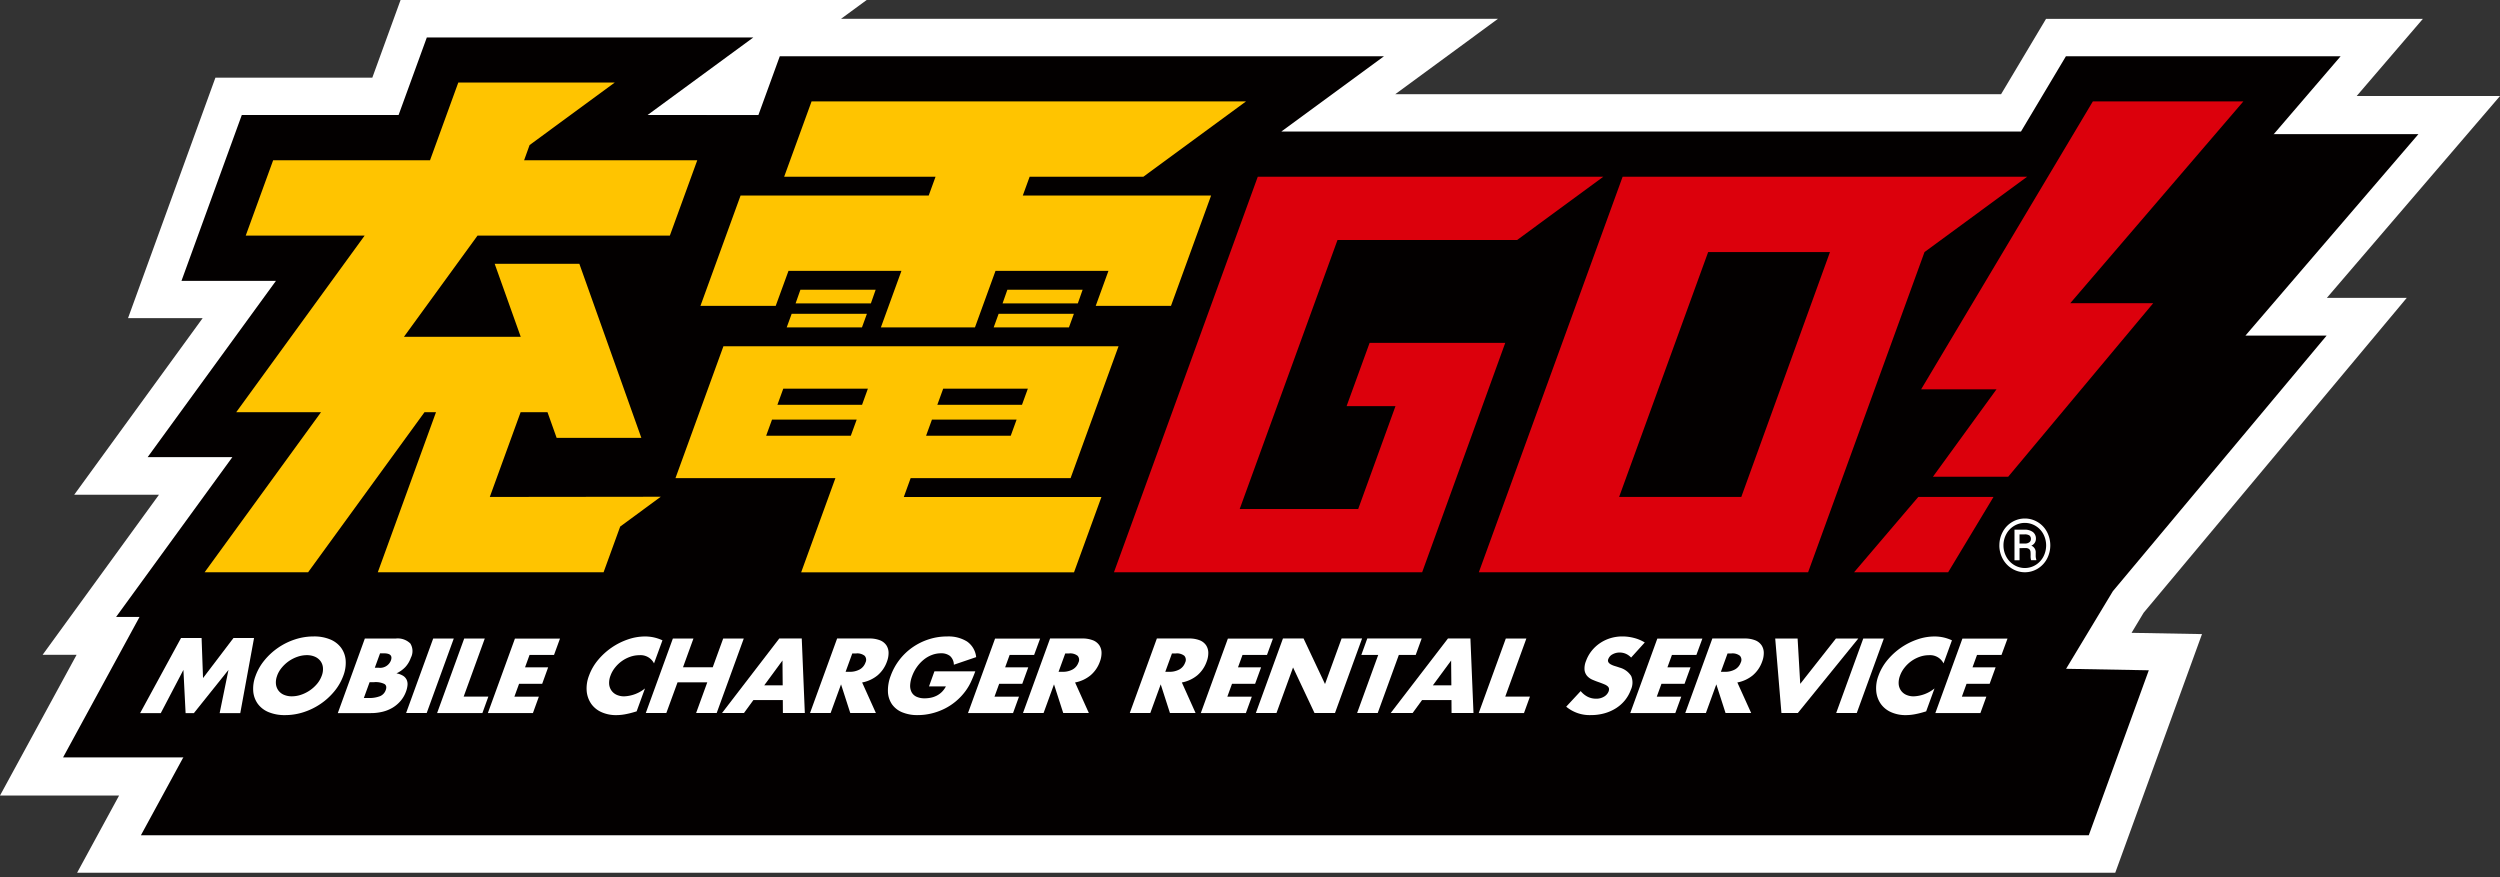 <svg xmlns="http://www.w3.org/2000/svg" xmlns:xlink="http://www.w3.org/1999/xlink" width="228" height="80" viewBox="0 0 228 80">
  <rect x="0" y="0" width="228" height="80" fill="#333333" stroke="none"/>
  <defs>
    <clipPath id="clip-path">
      <rect id="長方形_3150" data-name="長方形 3150" width="227.74" height="80" fill="none"/>
    </clipPath>
  </defs>
  <g id="グループ_9207" data-name="グループ 9207" transform="translate(-359 -917)">
    <g id="グループ_9086" data-name="グループ 9086" transform="translate(360 122)">
      <g id="グループ_8786" data-name="グループ 8786" transform="translate(0 -2811)">
        <g id="グループ_14479" data-name="グループ 14479" transform="translate(-1 3606)">
          <path id="パス_2028" data-name="パス 2028" d="M36.532,0,33.955,7.085H19.645L11.677,29.013h6.806L6.771,45.117H14.5L3.886,59.719h3.1L0,72.553H10.861l-3.829,7.04H192.911l7.91-21.763-6.423-.116,1.1-1.83,24-28.72h-7.287L228,8.757H214.929l6.039-7.039H186.6l-4.1,6.871H127.251l9.363-6.873H76.7L79.041,0Z" transform="translate(0 0)" fill="#fff"/>
          <path id="パス_2029" data-name="パス 2029" d="M195.634,80.379l5.473-15.045-7.542-.136,4.263-7.073,19.5-23.317h-7.405L225.7,16.434H200.646l-4.094,6.859H129.1l9.354-6.86h-55.1L81.4,21.792H71.288l9.644-7.073H51.161l-2.574,7.073H34.29l-5.5,15.123h8.616l-11.7,16.076h7.725L22.823,67.567h2.139L17.988,80.379Z" transform="translate(-5.137 -4.204)" fill="#030000"/>
          <path id="パス_2030" data-name="パス 2030" d="M185.7,70.442,191.171,55.4l-7.542-.136,4.263-7.073,19.5-23.317h-7.405L215.761,6.5H190.709l-4.094,6.859H119.161l9.354-6.86h-55.1l-1.95,5.358H61.352L71,4.783H41.225L38.65,11.856h-14.3l-5.5,15.123h8.616l-11.7,16.076h7.726L12.886,57.631h2.139L8.051,70.442Z" transform="translate(-2.299 -1.366)" fill="#030000"/>
          <path id="パス_2031" data-name="パス 2031" d="M17.885,89.047l3.731-6.852h1.876l.131,3.654L26.4,82.195h1.876l-1.256,6.852H25.138l.807-3.944-3.157,3.944h-.754l-.2-3.944-2.064,3.944Z" transform="translate(-5.107 -24.009)" fill="#fff"/>
          <g id="グループ_9247" data-name="グループ 9247" transform="translate(0 0)">
            <g id="グループ_9246" data-name="グループ 9246" clip-path="url(#clip-path)">
              <path id="パス_2032" data-name="パス 2032" d="M32.847,85.514a4.827,4.827,0,0,1,.81-1.411,6.007,6.007,0,0,1,2.775-1.9,5.445,5.445,0,0,1,1.714-.274,3.8,3.8,0,0,1,1.509.274,2.339,2.339,0,0,1,.992.762,2.237,2.237,0,0,1,.415,1.14,3.263,3.263,0,0,1-.216,1.411,4.829,4.829,0,0,1-.81,1.41,5.945,5.945,0,0,1-1.243,1.141,6.046,6.046,0,0,1-1.546.762,5.458,5.458,0,0,1-1.709.275,3.8,3.8,0,0,1-1.514-.275,2.306,2.306,0,0,1-.982-.762,2.265,2.265,0,0,1-.41-1.141,3.261,3.261,0,0,1,.216-1.41m1.964,0a1.653,1.653,0,0,0-.109.748,1.2,1.2,0,0,0,.224.594,1.215,1.215,0,0,0,.5.392,1.8,1.8,0,0,0,.73.14,2.612,2.612,0,0,0,.831-.14,3.265,3.265,0,0,0,1.456-.986,2.476,2.476,0,0,0,.435-.748,1.653,1.653,0,0,0,.109-.748,1.185,1.185,0,0,0-.229-.6,1.272,1.272,0,0,0-.509-.392,1.807,1.807,0,0,0-.73-.14,2.626,2.626,0,0,0-.831.14,3.223,3.223,0,0,0-.79.392,3.26,3.26,0,0,0-.657.6,2.462,2.462,0,0,0-.435.748" transform="translate(-9.537 -23.886)" fill="#fff"/>
              <path id="パス_2033" data-name="パス 2033" d="M46,82.2h2.8a1.644,1.644,0,0,1,1.35.451,1.311,1.311,0,0,1,.046,1.3,2.441,2.441,0,0,1-.506.852,2.709,2.709,0,0,1-.807.572,1.715,1.715,0,0,1,.605.221.871.871,0,0,1,.327.365.972.972,0,0,1,.077.487,2.222,2.222,0,0,1-.133.577,2.767,2.767,0,0,1-.485.847,2.983,2.983,0,0,1-.724.622,3.261,3.261,0,0,1-.919.378,4.437,4.437,0,0,1-1.08.127H43.535ZM45.91,87.62h.412a2.651,2.651,0,0,0,1.078-.171.935.935,0,0,0,.506-.55q.138-.378-.106-.55a1.814,1.814,0,0,0-.953-.171h-.412Zm1-2.758h.345a1.051,1.051,0,0,0,1.12-.657q.24-.658-.642-.658h-.345Z" transform="translate(-12.727 -23.964)" fill="#fff"/>
              <path id="パス_2034" data-name="パス 2034" d="M56.686,82.195l-2.47,6.795H52.338l2.47-6.795Z" transform="translate(-15.301 -23.963)" fill="#fff"/>
              <path id="パス_2035" data-name="パス 2035" d="M60.681,82.195l-1.926,5.3h2.251l-.543,1.5H56.333l2.47-6.795Z" transform="translate(-16.469 -23.963)" fill="#fff"/>
              <path id="パス_2036" data-name="パス 2036" d="M68.908,83.69H66.676l-.413,1.136H68.37l-.543,1.5H65.719l-.426,1.171h2.232l-.543,1.5H62.872l2.47-6.795h4.109Z" transform="translate(-18.38 -23.963)" fill="#fff"/>
              <path id="パス_2037" data-name="パス 2037" d="M81.743,84.388a1.37,1.37,0,0,0-1.337-.748,2.513,2.513,0,0,0-.833.144,3.033,3.033,0,0,0-1.382.983,2.581,2.581,0,0,0-.417.739,1.817,1.817,0,0,0-.124.748,1.187,1.187,0,0,0,.2.594,1.17,1.17,0,0,0,.474.4,1.639,1.639,0,0,0,.714.144,3.21,3.21,0,0,0,1.881-.721l-.761,2.091-.214.063a7.556,7.556,0,0,1-.882.212,4.536,4.536,0,0,1-.763.068,3.209,3.209,0,0,1-1.335-.266,2.271,2.271,0,0,1-.936-.748,2.4,2.4,0,0,1-.422-1.144,3.188,3.188,0,0,1,.21-1.447,4.728,4.728,0,0,1,.834-1.437,6.121,6.121,0,0,1,2.723-1.866,4.8,4.8,0,0,1,1.543-.265,3.74,3.74,0,0,1,.817.086,3.9,3.9,0,0,1,.78.265Z" transform="translate(-22.097 -23.886)" fill="#fff"/>
              <path id="パス_2038" data-name="パス 2038" d="M86.622,84.817h2.711l.953-2.622h1.877l-2.47,6.795H87.816l1.019-2.8H86.124L85.1,88.99H83.227l2.47-6.795h1.877Z" transform="translate(-24.331 -23.963)" fill="#fff"/>
              <path id="パス_2039" data-name="パス 2039" d="M98.594,87.809H95.912l-.86,1.18h-2l5.22-6.795h2.05l.28,6.795h-2Zm-.01-1.343L98.564,84.2,96.9,86.466Z" transform="translate(-27.202 -23.963)" fill="#fff"/>
              <path id="パス_2040" data-name="パス 2040" d="M110.4,88.99h-2.337l-.841-2.613-.95,2.613h-1.877l2.47-6.795h2.922a2.554,2.554,0,0,1,.993.166,1.247,1.247,0,0,1,.577.456,1.266,1.266,0,0,1,.2.666,2.2,2.2,0,0,1-.146.812,2.9,2.9,0,0,1-.854,1.257,3.117,3.117,0,0,1-1.411.653Zm-2.762-3.758h.355a1.848,1.848,0,0,0,.931-.215,1.157,1.157,0,0,0,.523-.622.552.552,0,0,0-.071-.622,1.089,1.089,0,0,0-.774-.216h-.355Z" transform="translate(-30.519 -23.964)" fill="#fff"/>
              <path id="パス_2041" data-name="パス 2041" d="M118.673,85.109H122.4q-.2.541-.406.983a4.808,4.808,0,0,1-.49.82,5.349,5.349,0,0,1-.888.942,5.21,5.21,0,0,1-1.059.685,5.605,5.605,0,0,1-1.173.419,5.263,5.263,0,0,1-1.221.145,3.594,3.594,0,0,1-1.442-.261,2.123,2.123,0,0,1-.926-.734,2.177,2.177,0,0,1-.363-1.136,3.7,3.7,0,0,1,.255-1.464,5.413,5.413,0,0,1,1.989-2.586,5.6,5.6,0,0,1,1.477-.73,5.384,5.384,0,0,1,1.676-.261,3.207,3.207,0,0,1,1.816.46,1.976,1.976,0,0,1,.833,1.424l-2.034.694a1.085,1.085,0,0,0-.355-.8,1.285,1.285,0,0,0-.817-.243,2.312,2.312,0,0,0-.82.149,2.68,2.68,0,0,0-.743.423,3.323,3.323,0,0,0-.624.662,3.538,3.538,0,0,0-.454.865,2.678,2.678,0,0,0-.172.8,1.251,1.251,0,0,0,.127.64.963.963,0,0,0,.442.419,1.736,1.736,0,0,0,.77.148,2.717,2.717,0,0,0,.558-.058,2.091,2.091,0,0,0,.534-.189,1.875,1.875,0,0,0,.463-.338,2.026,2.026,0,0,0,.365-.5h-1.542Z" transform="translate(-33.452 -23.886)" fill="#fff"/>
              <path id="パス_2042" data-name="パス 2042" d="M130.781,83.69h-2.232l-.413,1.136h2.107l-.544,1.5h-2.107l-.426,1.171H129.4l-.543,1.5h-4.109l2.47-6.795h4.109Z" transform="translate(-36.468 -23.963)" fill="#fff"/>
              <path id="パス_2043" data-name="パス 2043" d="M137.845,88.99h-2.337l-.841-2.613-.95,2.613h-1.877l2.47-6.795h2.922a2.554,2.554,0,0,1,.993.166,1.247,1.247,0,0,1,.577.456,1.265,1.265,0,0,1,.2.666,2.2,2.2,0,0,1-.146.812A2.9,2.9,0,0,1,138,85.552a3.117,3.117,0,0,1-1.411.653Zm-2.762-3.758h.355a1.848,1.848,0,0,0,.931-.215,1.156,1.156,0,0,0,.523-.622.552.552,0,0,0-.071-.622,1.089,1.089,0,0,0-.774-.216h-.355Z" transform="translate(-38.542 -23.964)" fill="#fff"/>
              <path id="パス_2044" data-name="パス 2044" d="M151.6,88.99h-2.337l-.841-2.613-.95,2.613H145.6l2.47-6.795h2.922a2.55,2.55,0,0,1,.992.166,1.245,1.245,0,0,1,.577.456,1.266,1.266,0,0,1,.2.666,2.188,2.188,0,0,1-.147.812,2.9,2.9,0,0,1-.854,1.257,3.117,3.117,0,0,1-1.411.653Zm-2.762-3.758h.355a1.846,1.846,0,0,0,.931-.215,1.157,1.157,0,0,0,.523-.622.555.555,0,0,0-.071-.622,1.089,1.089,0,0,0-.774-.216h-.355Z" transform="translate(-42.564 -23.964)" fill="#fff"/>
              <path id="パス_2045" data-name="パス 2045" d="M160.791,83.69h-2.233l-.413,1.136h2.107l-.544,1.5H157.6l-.425,1.171h2.232l-.544,1.5h-4.109l2.47-6.795h4.109Z" transform="translate(-45.241 -23.963)" fill="#fff"/>
              <path id="パス_2046" data-name="パス 2046" d="M161.849,88.989l2.47-6.795H166.2l1.957,4.154,1.511-4.154h1.868l-2.47,6.795h-1.868l-1.957-4.154-1.51,4.154Z" transform="translate(-47.315 -23.963)" fill="#fff"/>
              <path id="パス_2047" data-name="パス 2047" d="M178.706,83.69l-1.927,5.3H174.9l1.926-5.3h-1.541l.543-1.5h4.961l-.544,1.5Z" transform="translate(-51.131 -23.963)" fill="#fff"/>
              <path id="パス_2048" data-name="パス 2048" d="M184.768,87.809h-2.682l-.86,1.18h-2l5.22-6.795h2.05l.28,6.795h-2Zm-.01-1.343-.021-2.262-1.665,2.262Z" transform="translate(-52.394 -23.963)" fill="#fff"/>
              <path id="パス_2049" data-name="パス 2049" d="M194.916,82.195l-1.926,5.3h2.251l-.543,1.5h-4.129l2.47-6.795Z" transform="translate(-55.711 -23.963)" fill="#fff"/>
              <path id="パス_2050" data-name="パス 2050" d="M207.765,83.856a1.447,1.447,0,0,0-.487-.347,1.4,1.4,0,0,0-.553-.112,1.307,1.307,0,0,0-.652.162.8.8,0,0,0-.384.424.332.332,0,0,0,.006.3.6.6,0,0,0,.228.2,1.9,1.9,0,0,0,.367.149c.142.042.28.087.416.135a1.813,1.813,0,0,1,1.066.771,1.552,1.552,0,0,1-.031,1.257,3.28,3.28,0,0,1-.531.947,3.381,3.381,0,0,1-.81.725,3.935,3.935,0,0,1-1.052.469,4.522,4.522,0,0,1-1.243.166,3.34,3.34,0,0,1-2.26-.767l1.323-1.423a1.973,1.973,0,0,0,.643.523,1.691,1.691,0,0,0,.752.171,1.342,1.342,0,0,0,.757-.2.953.953,0,0,0,.389-.451.565.565,0,0,0,.039-.266.358.358,0,0,0-.116-.207.988.988,0,0,0-.287-.176c-.124-.055-.276-.114-.456-.18q-.325-.109-.627-.239a1.393,1.393,0,0,1-.5-.346,1.014,1.014,0,0,1-.243-.546,1.782,1.782,0,0,1,.136-.834,3.223,3.223,0,0,1,.51-.915,3.445,3.445,0,0,1,.754-.7,3.528,3.528,0,0,1,.95-.455,3.688,3.688,0,0,1,1.1-.162,4.194,4.194,0,0,1,1.07.14,3.535,3.535,0,0,1,.972.41Z" transform="translate(-59.008 -23.886)" fill="#fff"/>
              <path id="パス_2051" data-name="パス 2051" d="M216.131,83.69H213.9l-.413,1.136h2.107l-.544,1.5h-2.107l-.425,1.171h2.232l-.544,1.5h-4.109l2.47-6.795h4.109Z" transform="translate(-61.419 -23.963)" fill="#fff"/>
              <path id="パス_2052" data-name="パス 2052" d="M223.2,88.99h-2.337l-.841-2.613-.95,2.613H217.19l2.47-6.795h2.922a2.55,2.55,0,0,1,.992.166,1.245,1.245,0,0,1,.577.456,1.266,1.266,0,0,1,.2.666,2.188,2.188,0,0,1-.147.812,2.9,2.9,0,0,1-.854,1.257,3.117,3.117,0,0,1-1.411.653Zm-2.762-3.758h.355a1.846,1.846,0,0,0,.931-.215,1.156,1.156,0,0,0,.523-.622.553.553,0,0,0-.071-.622,1.089,1.089,0,0,0-.774-.216h-.355Z" transform="translate(-63.494 -23.964)" fill="#fff"/>
              <path id="パス_2053" data-name="パス 2053" d="M230.826,82.195l.239,4.136,3.257-4.136h2.04l-5.516,6.795h-1.495l-.567-6.795Z" transform="translate(-66.884 -23.963)" fill="#fff"/>
              <path id="パス_2054" data-name="パス 2054" d="M240.986,82.195l-2.47,6.795h-1.877l2.47-6.795Z" transform="translate(-69.179 -23.963)" fill="#fff"/>
              <path id="パス_2055" data-name="パス 2055" d="M247.932,84.388a1.37,1.37,0,0,0-1.337-.748,2.513,2.513,0,0,0-.833.144,3.032,3.032,0,0,0-1.382.983,2.582,2.582,0,0,0-.417.739,1.817,1.817,0,0,0-.124.748,1.188,1.188,0,0,0,.2.594,1.17,1.17,0,0,0,.474.4,1.638,1.638,0,0,0,.714.144,3.21,3.21,0,0,0,1.881-.721l-.761,2.091-.214.063a7.555,7.555,0,0,1-.882.212,4.535,4.535,0,0,1-.762.068,3.21,3.21,0,0,1-1.335-.266,2.271,2.271,0,0,1-.936-.748,2.387,2.387,0,0,1-.422-1.144A3.178,3.178,0,0,1,242,85.5a4.742,4.742,0,0,1,.834-1.437,6.128,6.128,0,0,1,2.724-1.866,4.8,4.8,0,0,1,1.543-.265,3.74,3.74,0,0,1,.817.086,3.9,3.9,0,0,1,.78.265Z" transform="translate(-70.681 -23.886)" fill="#fff"/>
              <path id="パス_2056" data-name="パス 2056" d="M255.453,83.69H253.22l-.413,1.136h2.107l-.544,1.5h-2.107l-.425,1.171h2.232l-.544,1.5h-4.109l2.47-6.795H256Z" transform="translate(-72.915 -23.963)" fill="#fff"/>
              <path id="パス_2057" data-name="パス 2057" d="M276.978,13.05H263.25l-15.662,26.26h6.864l.067-.079-5.854,8.051h6.864l13.223-15.825h-7.564Z" transform="translate(-72.38 -3.805)" fill="#dc000c"/>
              <path id="パス_2058" data-name="パス 2058" d="M238.943,70.843h8.58l4.138-6.871H244.8Z" transform="translate(-69.853 -18.651)" fill="#dc000c"/>
              <path id="パス_2059" data-name="パス 2059" d="M155.031,53.053l8.919-24.532h16.379l7.864-5.772H156.679L143.563,58.824h28.107L179.249,37.9h-12.37l-2.1,5.772h4.459l-3.4,9.38Z" transform="translate(-41.97 -6.632)" fill="#dc000c"/>
              <path id="パス_2060" data-name="パス 2060" d="M109.835,37.3h-6.864l-.437,1.242H109.4Z" transform="translate(-29.975 -10.874)" fill="#ffc400"/>
              <path id="パス_2061" data-name="パス 2061" d="M101.387,41.637h6.864l.451-1.242H101.84Z" transform="translate(-29.64 -11.777)" fill="#ffc400"/>
              <path id="パス_2062" data-name="パス 2062" d="M136.508,37.3h-6.864l-.437,1.242h6.864Z" transform="translate(-37.773 -10.874)" fill="#ffc400"/>
              <path id="パス_2063" data-name="パス 2063" d="M128.06,41.637h6.864l.451-1.242h-6.863Z" transform="translate(-37.437 -11.777)" fill="#ffc400"/>
              <path id="パス_2064" data-name="パス 2064" d="M119.669,21.639l.625-1.718h10.374l9.362-6.871H100.406l-2.5,6.871h13.806l-.624,1.718H93.93L90.271,31.7h6.864L98.3,28.51h10.3l-1.874,5.154h8.58l1.874-5.154h10.3l-1.16,3.191h6.864l3.658-10.062Z" transform="translate(-26.39 -3.805)" fill="#ffc400"/>
              <path id="パス_2065" data-name="パス 2065" d="M123.087,56.6l4.372-12.025H91.424L87.052,56.6h14.586l-3.123,8.59H123.4l2.5-6.871H107.877L108.5,56.6Zm-11.619-8.159h7.721l-.535,1.472h-7.721Zm-1.026,2.822h7.721l-.535,1.473h-7.721Zm-7.4,1.473H95.322l.535-1.473h7.722Zm1.026-2.822H96.348l.535-1.472H104.6Z" transform="translate(-25.449 -12.995)" fill="#ffc400"/>
              <path id="パス_2066" data-name="パス 2066" d="M231.231,29.62l9.362-6.871H203.7L190.585,58.824h30.029ZM214.522,51.953H203.379L211.5,29.62h11.109Z" transform="translate(-55.716 -6.632)" fill="#dc000c"/>
              <path id="パス_2067" data-name="パス 2067" d="M68.8,24.583l2.5-6.871H55.508l.5-1.386,7.766-5.7H49.505l-2.577,7.087H32.62l-2.5,6.871H40.965L29.254,40.688h7.733L26.369,55.29h9.438l10.617-14.6h1.048l-5.309,14.6H62.755l1.516-4.17,3.7-2.719-15.592.018,2.811-7.731h2.45l.835,2.344H66.2L60.547,27.159H52.825L55.2,33.817H44.547l6.714-9.234Z" transform="translate(-7.709 -3.098)" fill="#ffc400"/>
              <path id="パス_2068" data-name="パス 2068" d="M257.673,69.194a2.539,2.539,0,0,1,.306-1.228,2.279,2.279,0,0,1,.847-.893,2.257,2.257,0,0,1,2.339,0,2.287,2.287,0,0,1,.846.893,2.626,2.626,0,0,1,.011,2.438,2.326,2.326,0,0,1-.836.905,2.242,2.242,0,0,1-2.376,0,2.336,2.336,0,0,1-.84-.9,2.559,2.559,0,0,1-.3-1.216m.376,0a2.14,2.14,0,0,0,.262,1.044,1.947,1.947,0,0,0,.711.751,1.876,1.876,0,0,0,1.953,0,1.963,1.963,0,0,0,.709-.752,2.223,2.223,0,0,0,0-2.071,1.938,1.938,0,0,0-.709-.746,1.892,1.892,0,0,0-1.954,0,1.929,1.929,0,0,0-.713.749,2.134,2.134,0,0,0-.26,1.034m1.466.248v1.108h-.461V67.765h.9a1.242,1.242,0,0,1,.778.215.745.745,0,0,1,.277.625.667.667,0,0,1-.419.616.655.655,0,0,1,.4.669v.2a1.079,1.079,0,0,0,.055.406v.053h-.474a1.3,1.3,0,0,1-.046-.421,3.444,3.444,0,0,0-.01-.359c-.035-.21-.178-.32-.429-.328Zm0-.419h.511a.65.65,0,0,0,.379-.114.338.338,0,0,0,.144-.284.4.4,0,0,0-.128-.338.77.77,0,0,0-.455-.1h-.452Z" transform="translate(-75.329 -19.459)" fill="#fff"/>
            </g>
          </g>
        </g>
      </g>
    </g>
  </g>
</svg>
